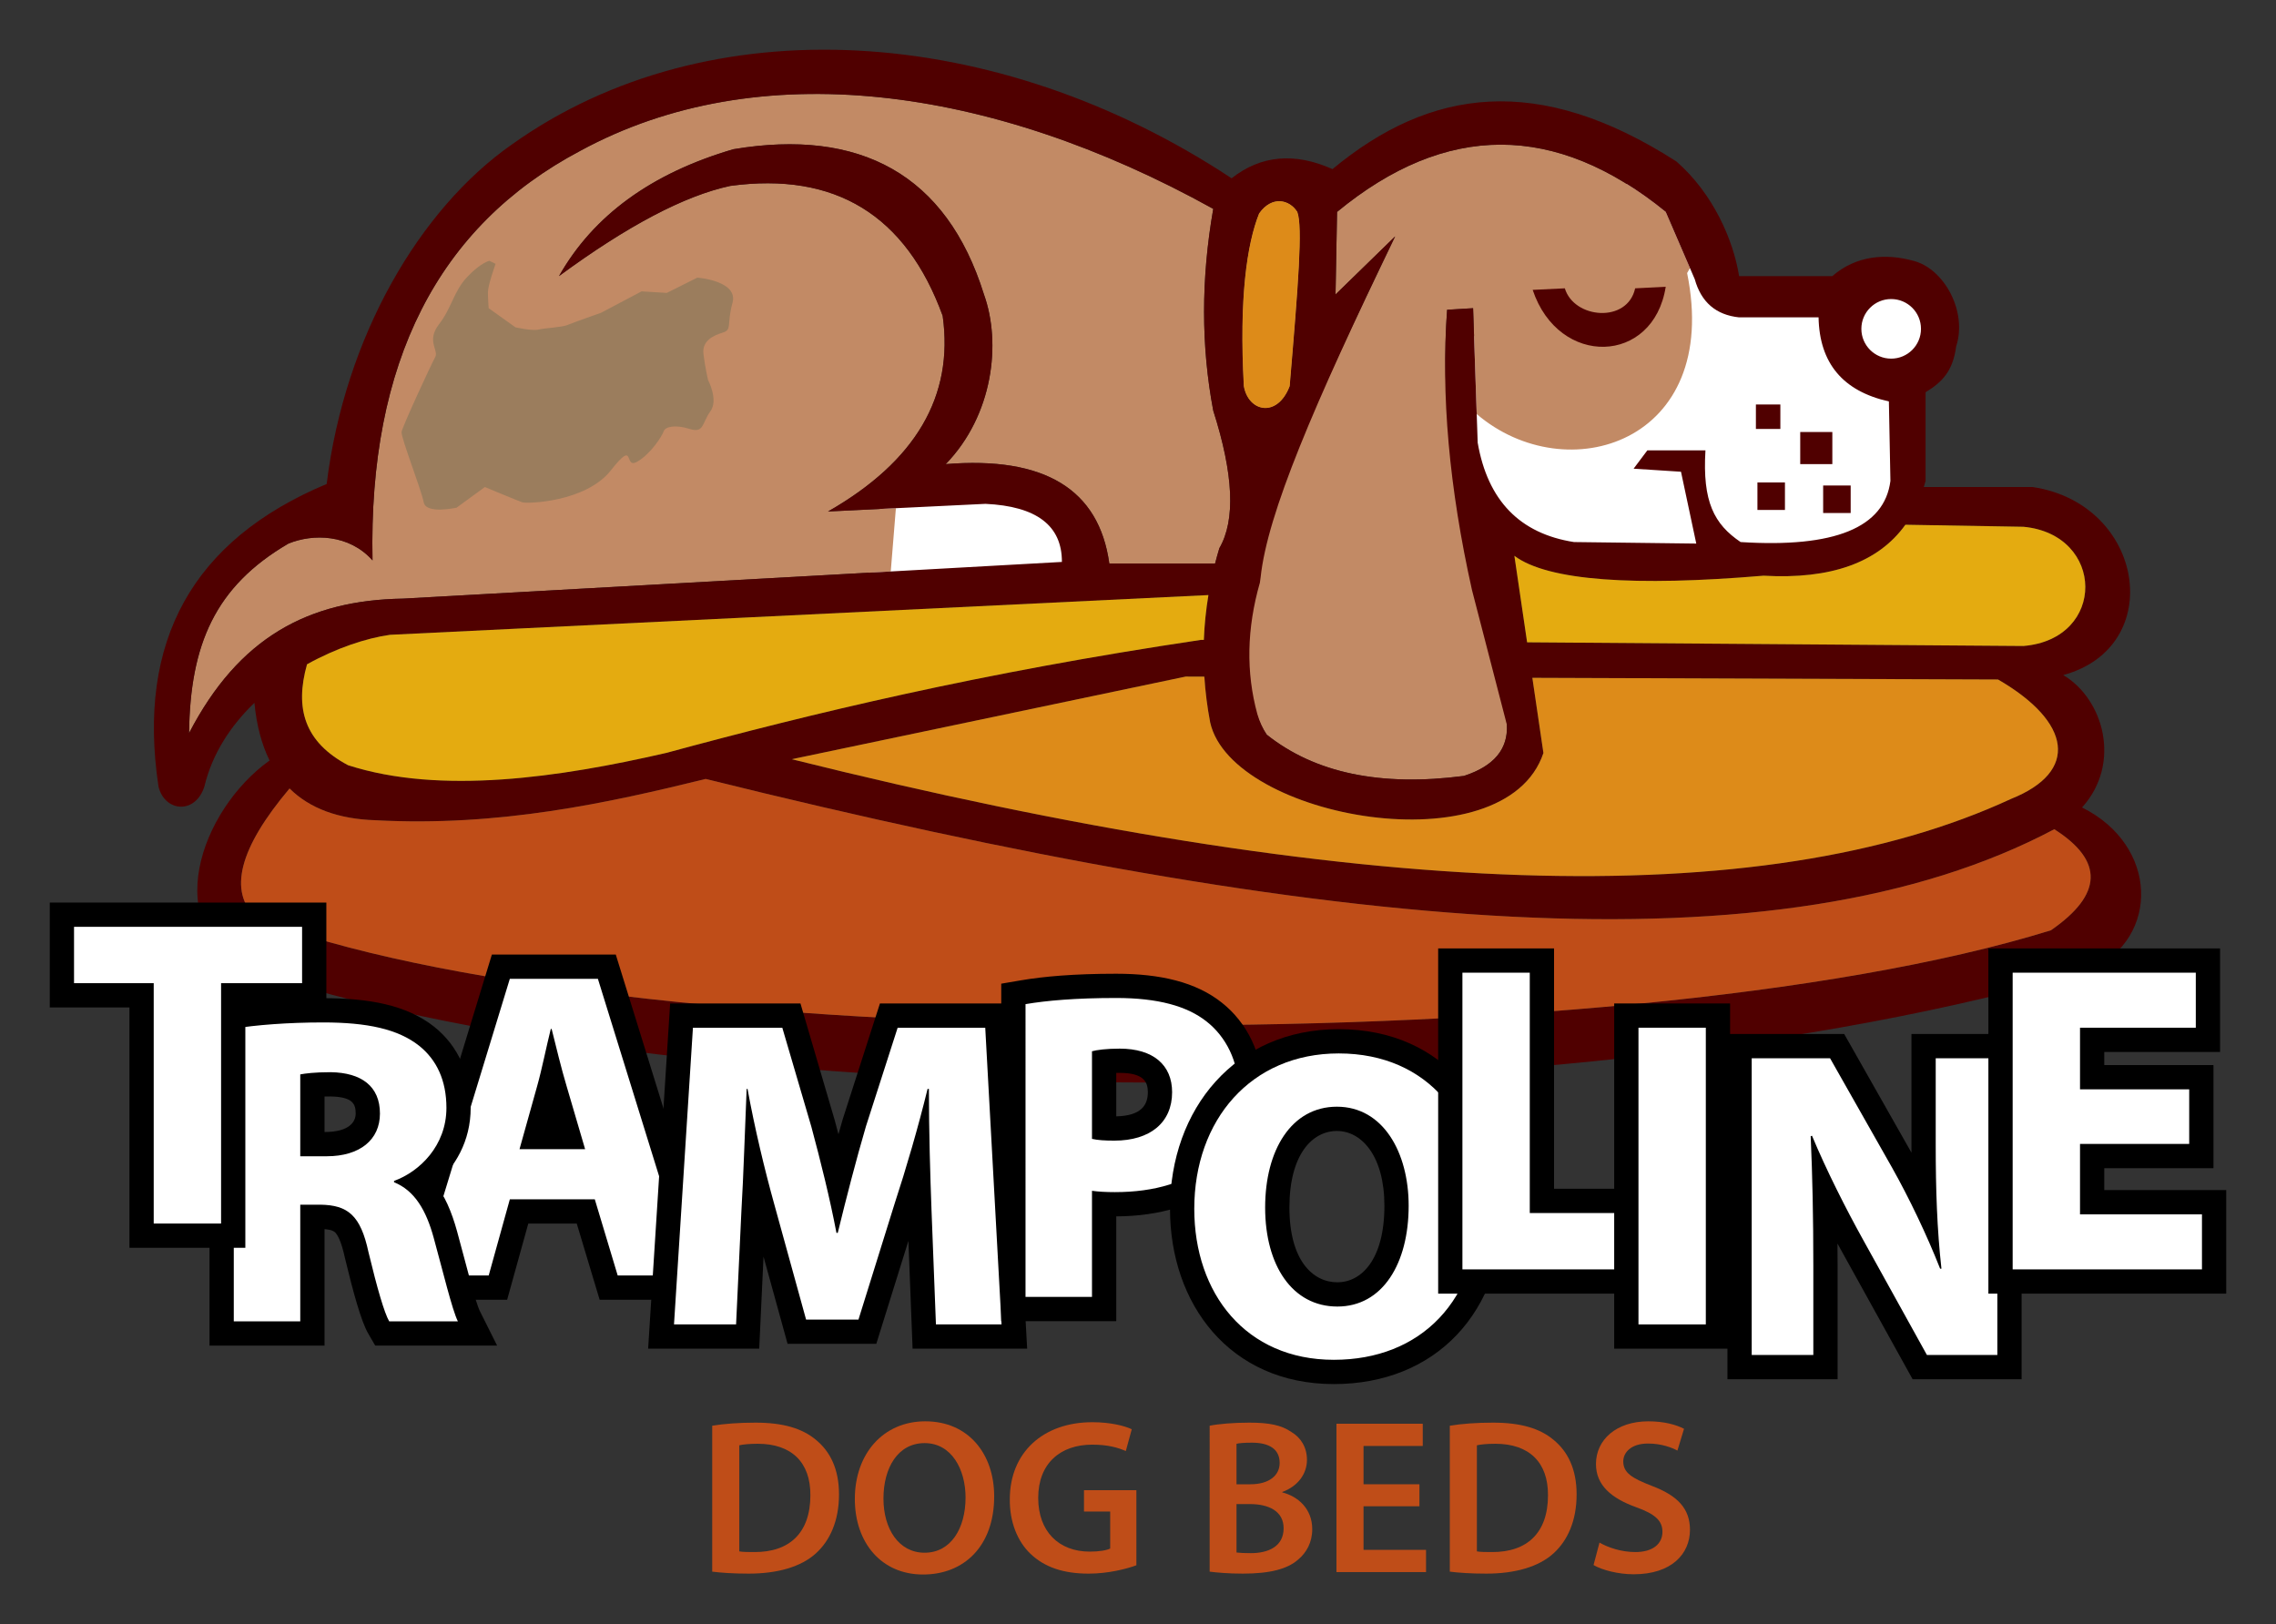 <?xml version="1.0" encoding="utf-8"?>
<!-- Generator: Adobe Illustrator 22.1.0, SVG Export Plug-In . SVG Version: 6.00 Build 0)  -->
<svg version="1.1" xmlns="http://www.w3.org/2000/svg" xmlns:xlink="http://www.w3.org/1999/xlink" x="0px" y="0px"
	 viewBox="0 0 272.5 194.479" enable-background="new 0 0 272.5 194.479" xml:space="preserve">
<rect x="0" y="0" width="272.5" height="194.479" fill="#333333" stroke="none"/>
<g id="Background">
</g>
<g id="Layer_1">
</g>
<g id="Layer_2">
	<g>
		<g>
			<path fill-rule="evenodd" clip-rule="evenodd" fill="#FFFFFF" d="M103.702,70.626l2-11.75c0,0,8-0.75,12.5-0.5s5.5-0.75,8,2
				c2.5,2.75,2.5,3,3,5.5s0.5,2.5,0.5,2.5L103.702,70.626z"/>
			<path fill-rule="evenodd" clip-rule="evenodd" fill="#FFFFFF" d="M174.452,42.376c0,0,0.25,7.25,0.75,11s0.5,5,2.25,7.5
				c0,0,4.5,4.75,7.75,5.5s4.75,1.25,11.5,1.25s15.75,0.5,19.25-0.25s9.25-3.25,10.5-5.25s2.25-7.5,2-11.5s0.25-6.25,1.75-8
				s2.25-6,1-7.25s-3-2.5-6-1.75s-5.5,1.75-5.5,1.75s-9.75,0.25-10.75,0.25s-2.25,0.25-4-2.75s-3.75-7.75-3.75-7.75
				s-2.75-4.75-4.25-4.75S174.452,42.376,174.452,42.376z"/>
			<path fill-rule="evenodd" clip-rule="evenodd" fill="#C28A65" d="M160.084,25.374c13.025-10.737,26.142-10.737,39.348,0
				l2.905,6.728l-0.343,0.593c4.137,20.338-14.451,26.067-25.19,16.884l-0.433-12.675l-3.11,0.184
				c-1.044,14.054,1.921,30.015,6.954,48.316c0.832,3.662-0.815,6.164-4.941,7.504c-9.973,1.3-17.844-0.347-23.609-4.941
				c-2.599-3.869-2.599-9.726-1.464-17.937c0.808-7.597,7.03-21.385,16.838-41.727l-7.138,6.954L160.084,25.374z"/>
			<path fill-rule="evenodd" clip-rule="evenodd" fill="#C28A65" d="M34.534,65.088c2.933-1.202,7.265-1.141,10.065,2.014
				c-0.488-23.669,7.809-40.02,24.891-49.049c21.229-11.529,49.049-7.869,75.768,6.955c-1.464,8.369-1.464,16.422,0,24.158
				c2.438,7.623,2.682,13.112,0.733,16.472c-0.184,0.609-0.355,1.22-0.511,1.83h-12.666c-1.236-8.892-7.764-12.858-19.584-11.896
				c5.674-5.857,6.672-14.494,4.576-20.316c-4.48-14.38-14.852-19.933-30.015-17.387c-9.802,2.874-16.756,7.938-20.864,15.19
				c8.186-6.021,15.019-9.62,20.498-10.798c12.561-1.702,21.041,3.483,25.439,15.557c1.35,9.614-3.227,17.423-13.727,23.426
				l8.125-0.393l-0.615,7.574l-58.388,3.252c-11.348,0.183-19.679,4.644-25.623,16.104C22.768,77.164,25.758,70.209,34.534,65.088z"
				/>
			<path fill-rule="evenodd" clip-rule="evenodd" fill="#500000" d="M199.432,34.341c-1.464,9.334-12.811,9.699-15.928,0.369
				l3.849-0.187c1.099,3.661,7.504,4.21,8.419,0L199.432,34.341z"/>
			<g>
				<polygon fill="#500000" points="210.23,48.433 213.158,48.433 213.158,51.362 210.23,51.362 210.23,48.433 				"/>
				<path fill="#500000" d="M211.693,49.898"/>
			</g>
			<g>
				<polygon fill="#500000" points="215.537,51.728 219.381,51.728 219.381,55.572 215.537,55.572 215.537,51.728 				"/>
				<path fill="#500000" d="M217.459,53.649"/>
			</g>
			<g>
				<polygon fill="#500000" points="210.413,57.767 213.707,57.767 213.707,61.061 210.413,61.061 210.413,57.767 				"/>
				<path fill="#500000" d="M212.061,59.415"/>
			</g>
			<g>
				<polygon fill="#500000" points="218.282,58.133 221.576,58.133 221.576,61.427 218.282,61.427 218.282,58.133 				"/>
				<path fill="#500000" d="M219.93,59.781"/>
			</g>
			<path fill-rule="evenodd" clip-rule="evenodd" fill="#C28A65" d="M150.75,25.557c-1.465,3.659-2.408,10.173-1.83,20.68
				c0.549,3.111,4.025,3.844,5.49,0c1.032-12.154,1.582-19.109,0.914-20.863C154.41,23.91,152.305,23.361,150.75,25.557z"/>
			<path fill="#500000" d="M183.465,81.161l1.325,9c-4.575,13.728-37.335,7.871-39.898-3.659c-0.348-1.833-0.581-3.661-0.698-5.482
				l-2.23-0.009l-47.169,9.896c67.658,16.851,116.204,18.552,145.997,4.745c8.16-3.264,7.217-9.193-1.573-14.29L183.465,81.161z
				 M228.128,62.832c-3.25,4.527-8.911,6.561-16.983,6.1c-15.379,1.301-25.811,0.63-29.831-2.379l1.524,10.356l59.42,0.441
				c9.975-0.823,9.791-13.36,0-14.275L228.128,62.832z M245.957,99.291c-32.796,17.366-86.479,12.562-161.47-6.022
				c-11.644,2.868-24.718,5.742-39.521,4.946c-4.443-0.14-7.876-1.407-10.299-3.804c-6.046,7.167-7.372,12.339-3.977,15.517
				c40.996,16.105,162.885,17.569,214.862,1.464C251.757,107.101,251.893,103.067,245.957,99.291z M30.46,84.156
				c-2.812,2.708-5.046,6.06-5.991,10.031c-1.099,3.387-4.76,3.02-5.491,0c-2.624-17.434,4.087-29.513,20.132-36.236
				c2.183-17.694,11.164-32.943,22.145-40.63c23.609-16.837,58.117-14.548,86.201,4.026c3.509-2.76,7.535-3.125,12.079-1.099
				c11.713-9.699,24.626-11.539,41.179-0.914c4.393,3.843,6.809,9.383,7.504,13.726h11.164c2.836-2.471,6.405-2.745,9.699-1.83
				c3.66,0.915,6.498,6.039,5.125,10.249c-0.4,3.041-1.738,4.301-3.66,5.49v10.615l-0.214,0.731h13.024
				c13.446,2.017,16.088,19.16,3.673,22.513c4.847,2.888,7.011,10.581,2.252,15.857c9.132,4.549,9.372,15.556,1.03,19.463
				c-65.887,19.4-172.402,16.472-220.352,0c-11.001-4.968-6.002-19.146,2.319-25.088C31.327,89.144,30.721,86.842,30.46,84.156z
				 M46.692,76.011c-2.844,0.402-6.442,1.59-9.933,3.533c-1.487,5.275-0.313,9.311,4.912,12.081
				c11.072,3.568,25.348,1.464,38.067-1.465c17.569-4.758,37.497-9.584,64.056-13.542l0.341,0.002
				c0.068-1.794,0.251-3.584,0.546-5.367L46.692,76.011z M34.534,65.088c-8.776,5.121-11.767,12.076-11.897,22.694
				c5.944-11.461,14.275-15.922,25.623-16.104l78.88-4.393c0.015-4.353-3.035-6.67-9.151-6.955l-18.851,0.915
				c10.5-6.003,15.076-13.812,13.727-23.426c-4.398-12.073-12.879-17.259-25.439-15.557C81.946,23.44,75.113,27.04,66.928,33.06
				c4.108-7.253,11.063-12.316,20.864-15.19c15.163-2.546,25.534,3.007,30.015,17.387c2.096,5.821,1.098,14.459-4.576,20.316
				c11.82-0.962,18.348,3.004,19.584,11.896h12.666c0.156-0.61,0.327-1.221,0.511-1.83c1.949-3.359,1.705-8.849-0.733-16.472
				c-1.464-7.736-1.464-15.789,0-24.158C118.539,10.183,90.72,6.523,69.49,18.052C52.408,27.082,44.111,43.432,44.6,67.101
				C41.799,63.947,37.467,63.885,34.534,65.088z M150.75,25.557c-1.465,3.659-2.408,10.173-1.83,20.68
				c0.549,3.111,4.025,3.844,5.49,0c1.032-12.154,1.582-19.109,0.914-20.863C154.41,23.91,152.305,23.361,150.75,25.557z
				 M222.857,39.374c0,1.972,1.598,3.569,3.569,3.569c1.972,0,3.569-1.598,3.569-3.569c0-1.971-1.598-3.567-3.569-3.567
				C224.455,35.806,222.857,37.403,222.857,39.374z M160.084,25.374l-0.184,9.883l7.138-6.954
				c-9.808,20.342-15.298,33.215-16.105,40.813l-0.09,0.654c-1.571,5.49-1.673,10.734-0.305,15.733
				c0.272,0.916,0.642,1.74,1.126,2.463c5.766,4.595,13.637,6.241,23.609,4.941c3.589-1.166,5.303-3.209,5.141-6.133l-4.176-16.119
				c-2.737-12.255-3.73-23.444-2.978-33.568l3.11-0.184l0.55,16.106c1.198,6.918,5.041,10.883,11.53,11.896l14.641,0.182
				l-1.83-8.602l-5.674-0.366l1.648-2.196h6.954c-0.371,6.15,1.032,8.835,4.21,10.982c11.244,0.718,17.223-1.722,17.936-7.321
				l-0.184-9.517c-5.51-1.229-8.315-4.585-8.419-10.066h-9.517c-2.77-0.292-4.539-1.818-5.308-4.575l-3.478-8.053
				C186.226,14.636,173.109,14.636,160.084,25.374z"/>
			<path fill="#DD8B19" d="M150.75,25.557c-1.465,3.659-2.408,10.173-1.83,20.68c0.549,3.111,4.025,3.844,5.49,0
				c1.032-12.154,1.582-19.109,0.914-20.863C154.41,23.91,152.305,23.361,150.75,25.557z"/>
			<path fill="#E4AB10" d="M46.692,76.011c-2.844,0.402-6.442,1.59-9.933,3.533c-1.487,5.275-0.313,9.311,4.912,12.081
				c11.072,3.568,25.348,1.464,38.067-1.465c17.569-4.758,37.497-9.584,64.056-13.542l0.341,0.002
				c0.068-1.794,0.251-3.584,0.546-5.367L46.692,76.011z"/>
			<path fill="#E4AB10" d="M228.128,62.832c-3.25,4.527-8.911,6.561-16.983,6.1c-15.379,1.301-25.811,0.63-29.831-2.379
				l1.524,10.356l59.42,0.441c9.975-0.823,9.791-13.36,0-14.275L228.128,62.832z"/>
			<path fill="#DD8B19" d="M183.465,81.161l1.325,9c-4.575,13.728-37.335,7.871-39.898-3.659c-0.348-1.833-0.581-3.661-0.698-5.482
				l-2.23-0.009l-47.169,9.896c67.658,16.851,116.204,18.552,145.997,4.745c8.16-3.264,7.217-9.193-1.573-14.29L183.465,81.161z"/>
			<path fill="#BF4D18" d="M245.957,99.291c-32.796,17.366-86.479,12.562-161.47-6.022c-11.644,2.868-24.718,5.742-39.521,4.946
				c-4.443-0.14-7.876-1.407-10.299-3.804c-6.046,7.167-7.372,12.339-3.977,15.517c40.996,16.105,162.885,17.569,214.862,1.464
				C251.757,107.101,251.893,103.067,245.957,99.291z"/>
			<path fill-rule="evenodd" clip-rule="evenodd" fill="#9B7D5D" d="M59.332,31.596c0,0-0.914,2.561-0.914,3.386
				s0.092,1.921,0.092,1.921l3.202,2.288c0,0,2.013,0.458,2.745,0.274c0.732-0.183,2.837-0.274,3.478-0.549
				c0.641-0.274,4.026-1.464,4.026-1.464l4.85-2.563l3.02,0.184l3.66-1.83c0,0,4.941,0.366,4.21,3.02
				c-0.731,2.653,0,3.202-1.189,3.568c-1.189,0.366-2.471,1.007-2.288,2.563c0.184,1.556,0.549,3.111,0.549,3.111
				s1.281,2.38,0.275,3.752c-1.007,1.373-0.732,2.653-2.471,2.104c-1.739-0.55-2.929-0.274-3.111,0.274
				c-0.184,0.55-1.557,2.745-3.203,3.661c-1.646,0.914-0.092-2.837-3.111,1.006c-3.02,3.844-10.066,4.026-10.615,3.844
				c-0.549-0.183-4.483-1.831-4.483-1.831l-3.386,2.471c0,0-3.66,0.824-3.936-0.64c-0.273-1.465-2.744-7.778-2.653-8.419
				c0.091-0.641,3.568-8.145,4.026-8.968c0.457-0.824-1.098-1.922,0.457-3.935c1.556-2.014,1.739-3.936,3.387-5.674
				c1.647-1.738,2.653-1.922,2.653-1.922L59.332,31.596z"/>
		</g>
		<g>
			<path fill-rule="evenodd" clip-rule="evenodd" fill="#BF4D18" d="M85.271,188.187c1.054,0.132,2.478,0.237,4.375,0.237
				c3.452,0,6.272-0.817,8.038-2.425c1.687-1.529,2.768-3.9,2.768-7.063c0-3.03-1.055-5.139-2.768-6.535
				c-1.635-1.37-3.927-2.056-7.248-2.056c-1.924,0-3.742,0.132-5.165,0.369V188.187z M88.512,173.06
				c0.448-0.106,1.187-0.185,2.215-0.185c4.059,0,6.325,2.239,6.298,6.167c0,4.506-2.504,6.826-6.721,6.799
				c-0.658,0-1.344,0-1.792-0.079V173.06z"/>
			<path fill-rule="evenodd" clip-rule="evenodd" fill="#BF4D18" d="M110.781,170.187c-5.007,0-8.434,3.848-8.434,9.303
				c0,5.218,3.163,9.04,8.17,9.04c4.902,0,8.514-3.399,8.514-9.357C119.031,174.114,115.973,170.187,110.781,170.187z
				 M110.702,172.796c3.241,0,4.902,3.163,4.902,6.511c0,3.716-1.766,6.614-4.902,6.614c-3.109,0-4.928-2.872-4.928-6.483
				C105.774,175.774,107.487,172.796,110.702,172.796z"/>
			<path fill-rule="evenodd" clip-rule="evenodd" fill="#BF4D18" d="M136.055,178.436h-6.271v2.557h3.136v4.427
				c-0.421,0.212-1.292,0.369-2.45,0.369c-3.69,0-6.168-2.398-6.168-6.431c0-4.138,2.662-6.377,6.457-6.377
				c1.871,0,3.058,0.343,4.032,0.764l0.712-2.608c-0.816-0.396-2.53-0.844-4.718-0.844c-5.877,0-9.883,3.61-9.883,9.224
				c-0.026,2.688,0.896,5.034,2.478,6.536c1.687,1.608,3.953,2.372,6.957,2.372c2.372,0,4.586-0.58,5.719-1.001V178.436z"/>
			<path fill-rule="evenodd" clip-rule="evenodd" fill="#BF4D18" d="M144.83,188.187c0.817,0.105,2.188,0.237,3.98,0.237
				c3.241,0,5.322-0.554,6.588-1.66c1.027-0.844,1.713-2.082,1.713-3.663c0-2.451-1.713-3.928-3.584-4.401v-0.053
				c1.924-0.712,2.951-2.214,2.951-3.848c0-1.502-0.737-2.662-1.844-3.321c-1.213-0.843-2.689-1.133-5.087-1.133
				c-1.818,0-3.689,0.157-4.718,0.369V188.187z M148.045,172.876c0.344-0.08,0.896-0.132,1.846-0.132c2.056,0,3.32,0.764,3.32,2.425
				c0,1.502-1.265,2.556-3.505,2.556h-1.661V172.876z M148.045,180.096h1.608c2.24,0,4.032,0.844,4.032,2.898
				c0,2.188-1.845,2.979-3.927,2.979c-0.738,0-1.292-0.026-1.714-0.079V180.096z"/>
			<polygon fill-rule="evenodd" clip-rule="evenodd" fill="#BF4D18" points="169.945,177.724 163.252,177.724 163.252,173.139 
				170.342,173.139 170.342,170.477 160.011,170.477 160.011,188.24 170.736,188.24 170.736,185.578 163.252,185.578 
				163.252,180.36 169.945,180.36 			"/>
			<path fill-rule="evenodd" clip-rule="evenodd" fill="#BF4D18" d="M173.583,188.187c1.054,0.132,2.477,0.237,4.374,0.237
				c3.453,0,6.273-0.817,8.039-2.425c1.687-1.529,2.768-3.9,2.768-7.063c0-3.03-1.055-5.139-2.768-6.535
				c-1.635-1.37-3.927-2.056-7.248-2.056c-1.924,0-3.742,0.132-5.165,0.369V188.187z M176.824,173.06
				c0.448-0.106,1.186-0.185,2.214-0.185c4.06,0,6.325,2.239,6.299,6.167c0,4.506-2.504,6.826-6.721,6.799
				c-0.659,0-1.344,0-1.792-0.079V173.06z"/>
			<path fill-rule="evenodd" clip-rule="evenodd" fill="#BF4D18" d="M190.792,187.397c0.976,0.58,2.925,1.105,4.797,1.105
				c4.585,0,6.747-2.477,6.747-5.322c0-2.557-1.503-4.111-4.586-5.271c-2.372-0.923-3.4-1.555-3.4-2.926
				c0-1.027,0.896-2.135,2.952-2.135c1.66,0,2.899,0.501,3.531,0.844l0.791-2.609c-0.923-0.475-2.346-0.895-4.27-0.895
				c-3.848,0-6.272,2.214-6.272,5.112c0,2.558,1.871,4.111,4.796,5.166c2.268,0.816,3.163,1.608,3.163,2.952
				c0,1.448-1.16,2.424-3.241,2.424c-1.661,0-3.241-0.526-4.297-1.134L190.792,187.397z"/>
		</g>
		<g>
			<g>
				<path fill-rule="evenodd" clip-rule="evenodd" d="M63.25,146.512l-2.53,9.119H46.258l12.634-41.337h14.832l12.818,41.337H71.795
					l-2.741-9.119H63.25z M66.1,134.444l-0.069,0.249L66.1,134.444z"/>
				<path fill-rule="evenodd" clip-rule="evenodd" fill="#FFFFFF" d="M71.214,143.607l2.741,9.119h8.644l-11.016-35.525H61.041
					l-10.858,35.525h8.328l2.53-9.119H71.214z M62.201,137.598l2.107-7.537c0.58-2.055,1.107-4.744,1.635-6.852h0.104
					c0.528,2.107,1.16,4.743,1.793,6.852l2.213,7.537H62.201z"/>
			</g>
			<g>
				<path fill-rule="evenodd" clip-rule="evenodd" d="M38.855,147.177v13.944h-13.77v-40.425l2.435-0.399
					c2.697-0.441,6.713-0.776,11.169-0.776c5.442,0,9.976,0.793,13.3,3.426c2.888,2.311,4.364,5.677,4.364,9.705
					c0,4.009-1.883,7.13-4.294,9.19c1.107,1.057,2.04,3.32,2.662,5.588c0.554,2.005,1.107,4.166,1.608,6
					c0.239,0.876,0.466,1.673,0.673,2.333c0.216,0.681,0.355,1.034,0.414,1.153l2.103,4.204H44.923l-0.84-1.449
					c-0.843-1.456-1.786-4.899-2.796-9.087c-0.442-2.063-0.918-2.784-1.171-3.024C39.994,147.445,39.739,147.247,38.855,147.177z
					 M38.855,135.546c2.992,0,3.729-1.234,3.729-2.208c0-1.112-0.304-2.01-3.039-2.049l-0.69,0.009V135.546z"/>
				<path fill-rule="evenodd" clip-rule="evenodd" fill="#FFFFFF" d="M27.99,158.216h7.959v-13.968h2.426
					c3.267,0.053,4.797,1.266,5.744,5.692c1.055,4.374,1.898,7.274,2.478,8.275h8.222c-0.685-1.371-1.792-6.009-2.897-10.015
					c-0.896-3.269-2.268-5.64-4.745-6.641v-0.158c3.058-1.107,6.272-4.217,6.272-8.75c0-3.268-1.16-5.745-3.268-7.433
					c-2.53-2.002-6.22-2.793-11.491-2.793c-4.269,0-8.116,0.316-10.7,0.738V158.216z M35.949,128.647
					c0.58-0.107,1.688-0.264,3.638-0.264c3.69,0.053,5.903,1.686,5.903,4.954c0,3.11-2.372,5.113-6.378,5.113h-3.163V128.647z"/>
			</g>
			<g>
				<polygon fill-rule="evenodd" clip-rule="evenodd" points="100.386,135.816 100.899,134.01 105.354,120.152 120.71,120.152 
					122.979,161.488 109.262,161.488 108.762,148.578 104.918,160.908 94.295,160.908 91.415,150.468 90.899,161.488 
					77.599,161.488 80.235,120.152 95.837,120.152 99.937,134.13 				"/>
				<path fill-rule="evenodd" clip-rule="evenodd" fill="#FFFFFF" d="M112.057,158.583h7.854l-1.95-35.525h-10.488l-3.795,11.807
					c-1.16,3.952-2.373,8.644-3.374,12.756h-0.158c-0.791-4.165-1.898-8.592-3.004-12.704l-3.479-11.858h-10.7l-2.267,35.525h7.433
					l0.633-13.493c0.264-4.428,0.422-9.909,0.632-14.707h0.106c0.842,4.639,2.055,9.699,3.215,13.863l3.795,13.757h6.272
					l4.322-13.862c1.37-4.163,2.846-9.225,3.952-13.758h0.159c0,5.166,0.157,10.332,0.315,14.602L112.057,158.583z"/>
			</g>
			<g>
				<path fill-rule="evenodd" clip-rule="evenodd" d="M133.646,145.648v12.546h-13.77v-40.408l2.418-0.412
					c2.589-0.441,6.224-0.779,11.346-0.779c5.251,0,9.554,0.987,12.666,3.478c2.984,2.359,4.893,6.155,4.893,10.496
					c0,4.123-1.389,7.895-4.176,10.543C143.578,144.358,138.736,145.621,133.646,145.648z M133.646,133.67
					c3.001-0.06,3.783-1.365,3.783-2.891c0-1.208-0.469-2.313-3.367-2.313l-0.416,0.004V133.67z"/>
				<path fill-rule="evenodd" clip-rule="evenodd" fill="#FFFFFF" d="M122.782,155.289h7.959v-12.703
					c0.739,0.105,1.686,0.158,2.741,0.158c4.744,0,8.803-1.159,11.544-3.742c2.108-2.003,3.268-4.955,3.268-8.434
					c0-3.479-1.528-6.431-3.796-8.223c-2.371-1.897-5.903-2.847-10.857-2.847c-4.902,0-8.38,0.316-10.858,0.738V155.289z
					 M130.741,125.877c0.58-0.158,1.686-0.315,3.321-0.315c4.006,0,6.272,1.95,6.272,5.218c0,3.637-2.636,5.798-6.905,5.798
					c-1.159,0-2.003-0.054-2.688-0.211V125.877z"/>
			</g>
			<g>
				<path fill-rule="evenodd" clip-rule="evenodd" d="M180.048,144.111c0,13.113-8.228,21.617-20.352,21.617
					c-12.489,0-19.614-9.625-19.614-20.984c0-11.977,7.84-21.512,20.194-21.512C173.15,123.232,180.048,133.086,180.048,144.111z
					 M154.379,144.586c0,6.343,2.804,8.954,5.738,8.954c2.885,0,5.635-2.725,5.635-9.166c0-5.931-2.709-8.953-5.688-8.953
					C157.163,135.421,154.379,138.172,154.379,144.586z"/>
				<path fill-rule="evenodd" clip-rule="evenodd" fill="#FFFFFF" d="M160.276,126.137c-10.489,0-17.289,7.959-17.289,18.606
					c0,10.12,6.167,18.079,16.709,18.079c10.384,0,17.446-7.063,17.446-18.712C177.143,134.307,171.188,126.137,160.276,126.137z
					 M160.064,132.515c5.535,0,8.592,5.48,8.592,11.858c0,6.906-3.109,12.071-8.539,12.071c-5.376,0-8.644-4.902-8.644-11.859
					C151.474,137.68,154.636,132.515,160.064,132.515z"/>
			</g>
			<g>
				<polygon fill-rule="evenodd" clip-rule="evenodd" points="172.188,113.563 186.063,113.563 186.063,142.341 200.188,142.341 
					200.188,154.899 172.188,154.899 				"/>
				<polygon fill-rule="evenodd" clip-rule="evenodd" fill="#FFFFFF" points="175.092,151.994 197.283,151.994 197.283,145.247 
					183.156,145.247 183.156,116.468 175.092,116.468 				"/>
			</g>
			<g>
				<rect x="193.264" y="120.152" fill-rule="evenodd" clip-rule="evenodd" width="13.875" height="41.336"/>
				<rect x="196.17" y="123.057" fill-rule="evenodd" clip-rule="evenodd" fill="#FFFFFF" width="8.064" height="35.525"/>
			</g>
			<g>
				<polygon fill-rule="evenodd" clip-rule="evenodd" points="219.996,148.898 220.011,151.543 220.011,165.148 206.821,165.148 
					206.821,123.812 220.802,123.812 228.855,138.02 228.854,137.1 228.854,123.812 242.043,123.812 242.043,165.148 
					228.993,165.148 220.574,149.949 				"/>
				<path fill-rule="evenodd" clip-rule="evenodd" fill="#FFFFFF" d="M217.105,162.243v-10.7c0-5.798-0.105-10.806-0.316-15.495
					l0.159-0.054c1.739,4.163,4.058,8.75,6.167,12.545l7.59,13.704h8.434v-35.525h-7.38V137.1c0,5.323,0.159,10.12,0.685,14.811
					h-0.157c-1.581-4.006-3.69-8.434-5.798-12.176l-7.379-13.018h-9.383v35.525H217.105z"/>
			</g>
			<g>
				<polygon fill-rule="evenodd" clip-rule="evenodd" points="265.012,139.878 251.939,139.878 251.939,142.5 266.541,142.5 
					266.541,154.899 238.065,154.899 238.065,113.563 265.803,113.563 265.803,125.962 251.939,125.962 251.939,127.531 
					265.012,127.531 				"/>
				<polygon fill-rule="evenodd" clip-rule="evenodd" fill="#FFFFFF" points="262.107,130.436 249.035,130.436 249.035,123.057 
					262.897,123.057 262.897,116.468 240.971,116.468 240.971,151.994 263.636,151.994 263.636,145.406 249.035,145.406 
					249.035,136.972 262.107,136.972 				"/>
			</g>
			<g>
				<polygon fill-rule="evenodd" clip-rule="evenodd" points="15.499,120.63 5.959,120.63 5.959,108.073 39.073,108.073 
					39.073,120.63 29.374,120.63 29.374,149.409 15.499,149.409 				"/>
				<polygon fill-rule="evenodd" clip-rule="evenodd" fill="#FFFFFF" points="18.404,146.504 26.469,146.504 26.469,117.724 
					36.168,117.724 36.168,110.977 8.864,110.977 8.864,117.724 18.404,117.724 				"/>
			</g>
		</g>
	</g>
</g>
</svg>
